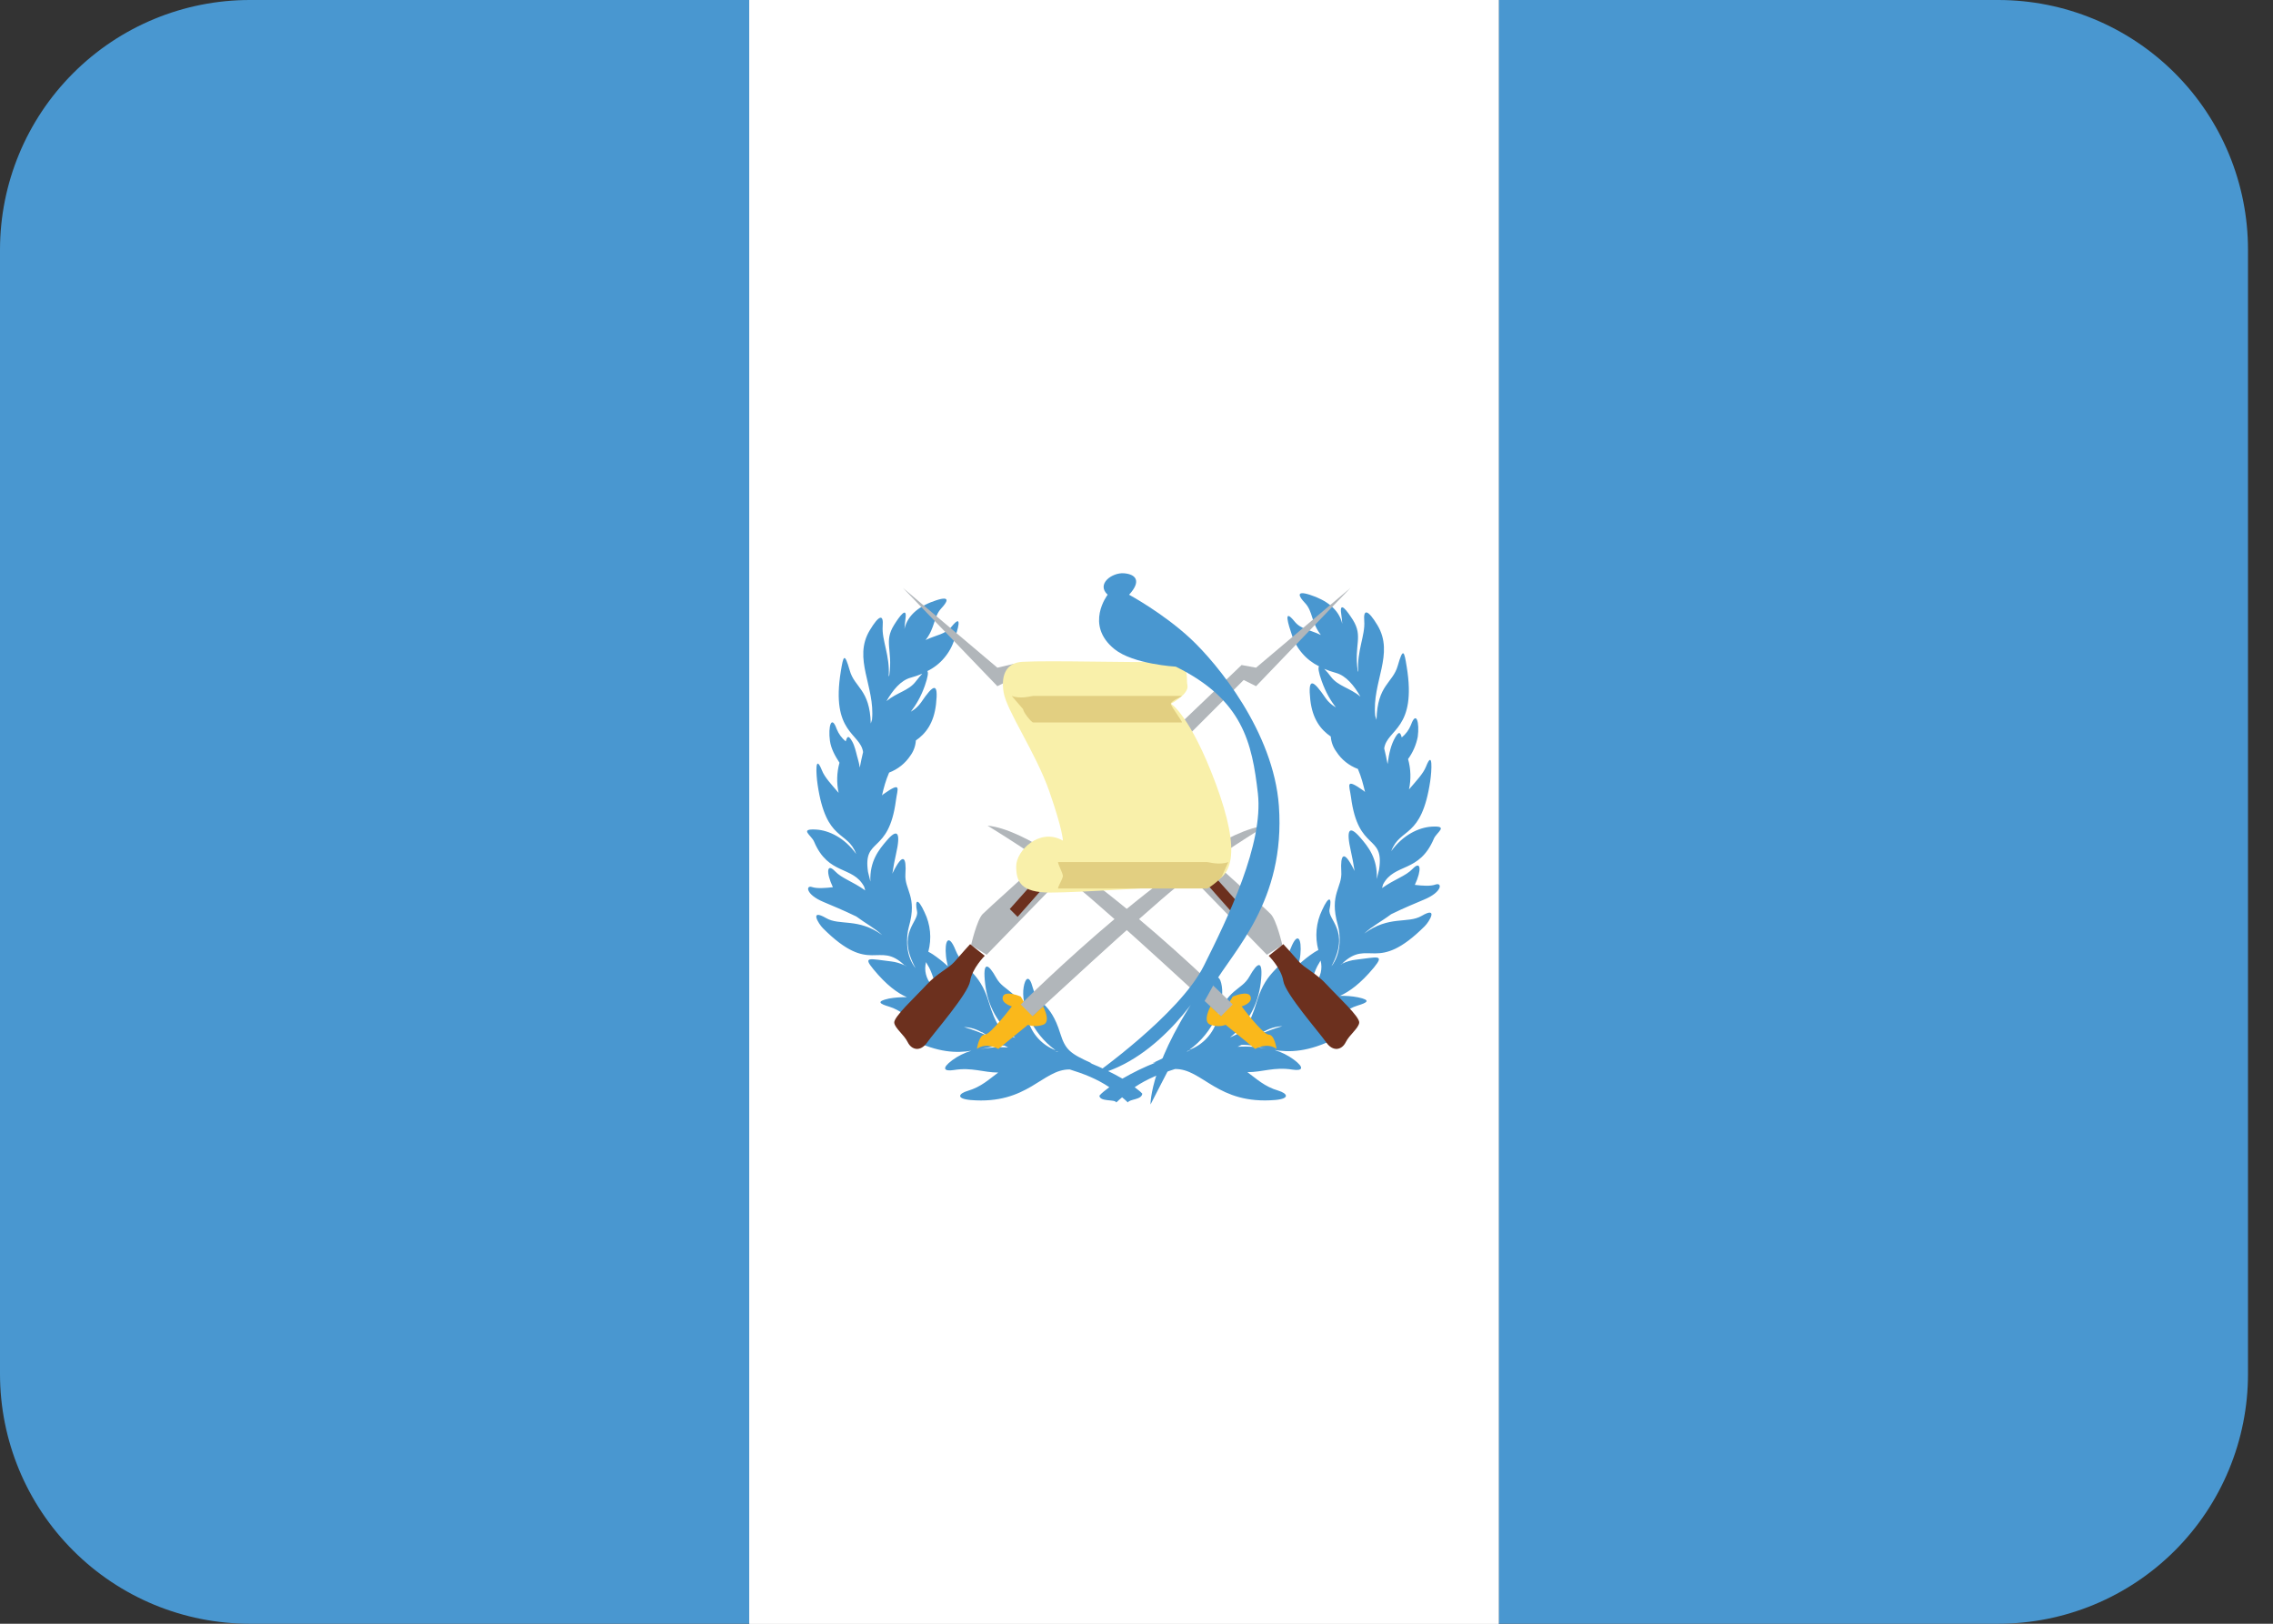 <svg xmlns="http://www.w3.org/2000/svg" fill="none" viewBox="0 0 42 30" height="30" width="42">
<rect x="0" y="0" width="42" height="30" fill="#333333" stroke="none"/>
<path fill="#4997D0" d="M41.538 25.385C41.538 26.609 41.052 27.783 40.187 28.648C39.321 29.514 38.147 30 36.923 30H27.692V0H36.923C38.147 0 39.321 0.486 40.187 1.352C41.052 2.217 41.538 3.391 41.538 4.615V25.385Z"></path>
<path fill="#4997D0" d="M4.615 0C3.391 0 2.217 0.486 1.352 1.352C0.486 2.217 0 3.391 0 4.615L0 25.385C0 26.609 0.486 27.783 1.352 28.648C2.217 29.514 3.391 30 4.615 30H13.846V0H4.615Z"></path>
<path fill="white" d="M13.846 0H27.692V30H13.846V0Z"></path>
<path fill="white" d="M13.846 0H27.692V30H13.846V0Z"></path>
<path fill="#4997D0" d="M26.143 16.349C26.274 16.07 26.255 15.893 26.104 16.051C25.971 16.189 25.778 16.238 25.537 16.408L25.556 16.34C25.767 15.941 26.224 16.134 26.494 15.497C26.541 15.379 26.783 15.253 26.454 15.273C26.218 15.287 25.922 15.426 25.707 15.726C25.871 15.281 26.266 15.508 26.427 14.435C26.456 14.238 26.479 13.835 26.349 14.165C26.296 14.297 26.169 14.428 26.035 14.585C26.075 14.4 26.07 14.207 26.018 14.024C26.107 13.902 26.168 13.761 26.197 13.613C26.232 13.351 26.17 13.119 26.071 13.394C26.035 13.484 25.976 13.564 25.901 13.625C25.876 13.533 25.852 13.501 25.78 13.625C25.705 13.754 25.665 13.919 25.642 14.103L25.639 14.114C25.621 14.018 25.6 13.922 25.577 13.827C25.63 13.467 26.185 13.477 25.992 12.314C25.947 12.033 25.927 11.951 25.827 12.301C25.735 12.625 25.449 12.651 25.435 13.3L25.411 13.225C25.347 12.603 25.773 12.082 25.451 11.549C25.28 11.266 25.189 11.24 25.208 11.471C25.23 11.74 25.068 12.025 25.098 12.416L25.087 12.391C25.018 11.909 25.192 11.764 24.997 11.451C24.895 11.292 24.744 11.082 24.783 11.345C24.791 11.399 24.797 11.459 24.802 11.525C24.739 11.253 24.504 11.086 24.206 10.99C23.925 10.899 24.01 11.033 24.114 11.141C24.262 11.299 24.223 11.493 24.407 11.732C24.208 11.636 24.037 11.627 23.922 11.484C23.697 11.206 23.814 11.561 23.868 11.721C23.908 11.849 23.973 11.967 24.06 12.068C24.147 12.17 24.253 12.252 24.373 12.311C24.353 12.334 24.362 12.415 24.422 12.583C24.496 12.791 24.587 12.946 24.685 13.07C24.61 13.028 24.544 12.97 24.495 12.899C24.258 12.55 24.166 12.511 24.211 12.927C24.251 13.288 24.405 13.481 24.59 13.608C24.597 13.709 24.633 13.807 24.693 13.888C24.788 14.035 24.927 14.146 25.091 14.207C25.155 14.354 25.189 14.492 25.223 14.634C25.215 14.628 25.209 14.617 25.2 14.612C24.845 14.361 24.934 14.506 24.963 14.724C25.096 15.752 25.583 15.399 25.483 16.062L25.44 16.241C25.457 15.859 25.28 15.643 25.135 15.475C24.934 15.243 24.865 15.31 24.964 15.739C24.987 15.839 25.01 15.964 25.03 16.096L25.025 16.082C24.825 15.677 24.766 15.793 24.784 16.101C24.807 16.398 24.557 16.516 24.718 17.084C24.767 17.251 24.791 17.57 24.63 17.815L24.602 17.852C24.957 17.195 24.528 16.999 24.567 16.801C24.615 16.576 24.556 16.536 24.43 16.814C24.318 17.044 24.294 17.306 24.36 17.553C24.333 17.568 24.313 17.576 24.279 17.599C24.178 17.666 24.084 17.741 23.995 17.823C24.005 17.761 24.023 17.701 24.028 17.638C24.057 17.344 23.977 17.2 23.851 17.518C23.693 17.91 23.409 17.901 23.229 18.489C23.087 18.963 22.982 19.059 22.762 19.152L22.729 19.166C23.063 18.907 23.246 18.56 23.296 18.156C23.348 17.709 23.237 17.773 23.086 18.043C22.942 18.303 22.667 18.265 22.493 18.831C22.458 18.961 22.393 19.08 22.302 19.178C22.212 19.277 22.099 19.352 21.973 19.398C22.429 19.074 22.629 18.538 22.576 18.218C22.552 18.058 22.477 17.96 22.405 18.223C22.32 18.546 22.083 18.468 21.892 19.081C21.793 19.392 21.708 19.456 21.3 19.64L21.36 19.629C21.146 19.713 20.939 19.813 20.74 19.929C20.548 19.819 20.349 19.723 20.143 19.641L20.177 19.647C19.773 19.464 19.688 19.401 19.591 19.093C19.404 18.488 19.167 18.566 19.083 18.247C19.014 17.986 18.94 18.082 18.915 18.239C18.861 18.556 19.059 19.083 19.504 19.404C19.381 19.358 19.271 19.283 19.183 19.186C19.094 19.089 19.03 18.973 18.995 18.846C18.825 18.287 18.553 18.325 18.41 18.069C18.262 17.801 18.151 17.738 18.204 18.18C18.251 18.578 18.432 18.921 18.761 19.176L18.692 19.148C18.502 19.058 18.402 18.948 18.268 18.508C18.093 17.927 17.811 17.936 17.655 17.551C17.528 17.237 17.45 17.378 17.48 17.668C17.486 17.731 17.502 17.791 17.514 17.852C17.426 17.771 17.332 17.697 17.233 17.63C17.199 17.607 17.179 17.599 17.153 17.584C17.219 17.34 17.194 17.08 17.082 16.852C16.958 16.58 16.9 16.618 16.945 16.839C16.985 17.038 16.558 17.231 16.917 17.886L16.891 17.852C16.722 17.608 16.749 17.288 16.795 17.119C16.955 16.558 16.71 16.442 16.73 16.149C16.751 15.843 16.691 15.729 16.494 16.129L16.488 16.145C16.508 16.014 16.531 15.89 16.554 15.791C16.652 15.366 16.58 15.301 16.385 15.53C16.241 15.697 16.066 15.911 16.083 16.288L16.039 16.108C15.942 15.455 16.422 15.801 16.555 14.786C16.583 14.57 16.672 14.427 16.32 14.675C16.31 14.681 16.305 14.691 16.297 14.697C16.33 14.556 16.365 14.42 16.429 14.274C16.591 14.213 16.728 14.103 16.823 13.959C16.882 13.878 16.917 13.781 16.923 13.681C17.105 13.555 17.256 13.363 17.296 13.007C17.342 12.597 17.251 12.635 17.018 12.98C16.968 13.05 16.904 13.107 16.83 13.149C16.925 13.025 17.017 12.874 17.089 12.669C17.147 12.502 17.156 12.422 17.135 12.399C17.254 12.341 17.36 12.259 17.445 12.158C17.531 12.058 17.596 11.941 17.635 11.815C17.689 11.656 17.803 11.306 17.582 11.579C17.468 11.721 17.299 11.731 17.103 11.825C17.285 11.59 17.247 11.397 17.393 11.24C17.494 11.132 17.581 11 17.303 11.09C17.006 11.185 16.774 11.351 16.712 11.62C16.718 11.556 16.722 11.494 16.73 11.442C16.77 11.181 16.618 11.39 16.521 11.546C16.328 11.855 16.496 11.999 16.433 12.473L16.42 12.501C16.45 12.114 16.29 11.832 16.31 11.566C16.329 11.338 16.24 11.364 16.072 11.644C15.754 12.169 16.172 12.682 16.113 13.295L16.09 13.368C16.073 12.732 15.79 12.707 15.701 12.386C15.602 12.04 15.583 12.122 15.537 12.4C15.348 13.549 15.897 13.539 15.948 13.895C15.925 13.99 15.905 14.085 15.887 14.18L15.883 14.164C15.875 14.102 15.858 14.05 15.844 13.994L15.84 13.982C15.814 13.881 15.791 13.777 15.746 13.698C15.676 13.574 15.653 13.607 15.627 13.698C15.553 13.637 15.496 13.558 15.46 13.469C15.363 13.196 15.3 13.426 15.335 13.685C15.356 13.835 15.43 13.966 15.512 14.092C15.461 14.274 15.456 14.465 15.496 14.649C15.363 14.493 15.238 14.363 15.187 14.232C15.056 13.907 15.079 14.304 15.108 14.5C15.267 15.564 15.658 15.335 15.82 15.778C15.608 15.479 15.316 15.341 15.082 15.327C14.756 15.307 14.994 15.433 15.042 15.549C15.309 16.18 15.759 15.989 15.968 16.383L15.987 16.451C15.748 16.281 15.559 16.233 15.428 16.096C15.278 15.94 15.26 16.116 15.39 16.392C15.249 16.408 15.099 16.42 15.004 16.389C14.886 16.349 14.886 16.526 15.213 16.663C15.362 16.726 15.597 16.823 15.823 16.933C15.991 17.059 16.158 17.144 16.302 17.276C15.853 16.953 15.515 17.109 15.264 16.962C14.951 16.781 15.121 17.065 15.207 17.151C16.089 18.034 16.227 17.367 16.715 17.836C16.636 17.798 16.552 17.773 16.465 17.763C16.074 17.718 15.934 17.66 16.138 17.907C16.382 18.203 16.581 18.346 16.757 18.424C16.641 18.422 16.531 18.43 16.427 18.449C16.175 18.503 16.262 18.549 16.431 18.599C16.639 18.662 16.771 18.807 17.002 18.902H16.999C16.621 19.019 16.556 19.063 16.843 19.205C17.334 19.451 17.677 19.458 17.949 19.413C17.822 19.451 17.703 19.509 17.597 19.587C17.389 19.741 17.446 19.798 17.623 19.77C17.959 19.715 18.168 19.816 18.445 19.816C18.276 19.939 18.136 20.079 17.883 20.154C17.713 20.204 17.658 20.299 17.935 20.324C18.993 20.414 19.262 19.752 19.767 19.759C20.026 19.839 20.268 19.933 20.498 20.087C20.428 20.14 20.355 20.194 20.314 20.244C20.327 20.363 20.599 20.304 20.627 20.369C20.662 20.332 20.698 20.306 20.734 20.274C20.77 20.306 20.806 20.332 20.841 20.369C20.868 20.304 21.094 20.324 21.107 20.207C21.076 20.168 21.015 20.127 20.966 20.087C21.201 19.929 21.447 19.833 21.712 19.751C22.223 19.744 22.495 20.414 23.565 20.323C23.844 20.298 23.79 20.202 23.619 20.15C23.363 20.075 23.22 19.933 23.049 19.809C23.329 19.81 23.541 19.708 23.881 19.762C24.061 19.79 24.117 19.733 23.906 19.577C23.799 19.498 23.678 19.438 23.551 19.4C23.826 19.445 24.174 19.439 24.67 19.19C24.961 19.047 24.895 19.002 24.514 18.883H24.512C24.745 18.788 24.878 18.641 25.087 18.578C25.26 18.526 25.346 18.479 25.091 18.426C24.981 18.405 24.869 18.396 24.758 18.4C24.935 18.32 25.138 18.175 25.387 17.876C25.59 17.626 25.45 17.686 25.055 17.731C24.966 17.741 24.878 17.766 24.797 17.806C25.294 17.327 25.431 18.006 26.327 17.111C26.412 17.027 26.584 16.737 26.268 16.922C26.013 17.071 25.668 16.909 25.208 17.248C25.357 17.109 25.532 17.022 25.705 16.891C25.932 16.779 26.169 16.682 26.32 16.618C26.651 16.479 26.651 16.302 26.53 16.341C26.436 16.377 26.287 16.366 26.143 16.349ZM18.136 19.064L18.257 19.141C18.113 19.076 17.964 19.02 17.813 18.976C17.931 18.98 18.046 19.015 18.147 19.077L18.136 19.064ZM19.555 19.438L19.494 19.42L19.537 19.427L19.555 19.438ZM17.111 17.776C17.122 17.792 17.124 17.801 17.135 17.819C17.235 17.974 17.251 18.133 17.346 18.321L17.213 18.198C17.162 18.141 17.127 18.073 17.109 17.999C17.091 17.926 17.092 17.849 17.111 17.776ZM16.921 12.591C16.791 12.763 16.578 12.79 16.38 12.954C16.494 12.755 16.643 12.569 16.83 12.52C16.902 12.5 16.973 12.476 17.042 12.447C17.008 12.483 16.969 12.528 16.921 12.591ZM16.725 17.83L16.743 17.851L16.729 17.843L16.725 17.83ZM18.035 19.401C18.234 19.361 18.399 19.309 18.56 19.318L18.628 19.353C18.429 19.339 18.229 19.355 18.035 19.401ZM24.594 12.505C24.556 12.453 24.515 12.404 24.469 12.358C24.538 12.387 24.61 12.411 24.684 12.432C24.873 12.483 25.024 12.671 25.138 12.871C24.939 12.706 24.724 12.678 24.594 12.505ZM23.695 18.959C23.542 19.004 23.392 19.059 23.247 19.124L23.36 19.053L23.355 19.06C23.458 19 23.575 18.965 23.695 18.959ZM24.376 17.791L24.401 17.746C24.421 17.819 24.422 17.897 24.404 17.971C24.386 18.046 24.35 18.114 24.3 18.171C24.255 18.215 24.208 18.257 24.161 18.298C24.259 18.108 24.275 17.948 24.376 17.791ZM21.948 19.416L21.997 19.408L21.926 19.43L21.948 19.416ZM22.869 19.34L22.94 19.305C23.109 19.296 23.28 19.353 23.49 19.393C23.287 19.345 23.077 19.327 22.869 19.34ZM24.773 17.824L24.79 17.803L24.787 17.815L24.773 17.824Z"></path>
<path fill="#B1B6BA" d="M19.148 15.987C19.148 15.987 18.268 16.778 18.159 16.886C18.051 16.993 17.943 17.461 17.943 17.461L18.231 17.64L19.508 16.328L19.148 15.987Z"></path>
<path fill="#6C301E" d="M17.926 17.444L18.196 17.659C18.196 17.659 17.962 17.892 17.926 18.126C17.89 18.36 17.26 19.078 17.134 19.258C17.009 19.438 16.846 19.401 16.774 19.258C16.704 19.115 16.543 19.006 16.524 18.899C16.505 18.792 16.92 18.413 17.117 18.199C17.313 17.982 17.529 17.893 17.638 17.768C17.746 17.64 17.926 17.444 17.926 17.444ZM19.203 16.184L18.658 16.795L18.803 16.94L19.328 16.346L19.203 16.184Z"></path>
<path fill="#B1B6BA" d="M16.685 10.863L18.429 12.678L18.861 12.462L18.726 12.267L18.429 12.336L16.685 10.863Z"></path>
<path fill="#FAB81B" d="M18.861 18.412L19.077 18.773L19.273 18.592C19.273 18.592 19.432 18.881 19.273 18.934C19.112 18.989 18.994 18.934 18.994 18.934L18.447 19.38C18.447 19.38 18.231 19.25 18.051 19.38C18.051 19.38 18.088 19.116 18.196 19.116C18.303 19.116 18.697 18.594 18.697 18.594C18.697 18.594 18.488 18.535 18.531 18.413C18.573 18.289 18.861 18.412 18.861 18.412Z"></path>
<path fill="#B1B6BA" d="M18.861 18.558C18.861 18.558 22.061 15.376 23.392 15.255C23.392 15.255 22.385 15.868 21.756 16.371C21.126 16.875 19.078 18.775 19.078 18.775L18.861 18.558Z"></path>
<path fill="#B1B6BA" d="M22.492 15.987C22.492 15.987 23.373 16.778 23.478 16.886C23.587 16.993 23.695 17.461 23.695 17.461L23.409 17.64L22.132 16.328L22.492 15.987Z"></path>
<path fill="#6C301E" d="M23.713 17.444L23.443 17.659C23.443 17.659 23.678 17.892 23.713 18.126C23.749 18.36 24.38 19.078 24.505 19.258C24.63 19.438 24.793 19.401 24.865 19.258C24.936 19.115 25.097 19.006 25.115 18.899C25.136 18.792 24.718 18.413 24.522 18.199C24.326 17.982 24.11 17.893 24.002 17.768C23.893 17.64 23.713 17.444 23.713 17.444ZM22.435 16.184L22.981 16.795L22.837 16.94L22.311 16.346L22.435 16.184Z"></path>
<path fill="#B1B6BA" d="M21.675 13.497L21.472 14.071L23.208 12.336L22.942 12.287L21.675 13.497Z"></path>
<path fill="#B1B6BA" d="M24.953 10.863L23.209 12.678L22.778 12.462L23.209 12.336L24.953 10.863Z"></path>
<path fill="#FAB81B" d="M22.778 18.412L22.564 18.773L22.368 18.592C22.368 18.592 22.208 18.881 22.368 18.934C22.526 18.989 22.647 18.934 22.647 18.934L23.193 19.38C23.193 19.38 23.41 19.25 23.588 19.38C23.588 19.38 23.552 19.116 23.444 19.116C23.335 19.116 22.943 18.594 22.943 18.594C22.943 18.594 23.151 18.535 23.108 18.413C23.066 18.289 22.778 18.412 22.778 18.412Z"></path>
<path fill="#B1B6BA" d="M22.778 18.558C22.778 18.558 19.578 15.376 18.248 15.255C18.248 15.255 19.256 15.868 19.884 16.371C20.514 16.875 22.563 18.775 22.563 18.775L22.778 18.558Z"></path>
<path fill="#F9F0AA" d="M18.886 12.228C19.408 12.198 20.916 12.246 21.475 12.228C22.031 12.21 21.905 12.498 21.941 12.66C21.977 12.823 21.637 13.002 21.637 13.002C21.637 13.002 21.995 13.218 22.464 14.477C22.93 15.735 22.821 16.309 22.194 16.347C21.566 16.383 19.947 16.491 19.406 16.491C18.867 16.491 18.777 16.294 18.777 16.005C18.777 15.717 19.209 15.285 19.64 15.531C19.64 15.531 19.64 15.34 19.389 14.621C19.137 13.902 18.597 13.129 18.544 12.787C18.489 12.444 18.616 12.244 18.886 12.228Z"></path>
<path fill="#4997D0" d="M20.467 10.988C20.251 10.789 20.551 10.573 20.771 10.592C20.988 10.61 21.096 10.735 20.863 10.988C20.863 10.988 21.493 11.329 21.995 11.796C22.498 12.264 23.532 13.525 23.631 14.889C23.757 16.651 22.786 17.567 22.425 18.195C22.066 18.826 21.259 20.407 21.259 20.407C21.259 20.407 21.24 19.599 22.302 18.124C22.302 18.124 21.476 19.599 20.198 19.869C20.198 19.869 21.796 18.742 22.245 17.843C22.694 16.945 23.349 15.594 23.243 14.659C23.135 13.723 22.966 12.929 21.726 12.317C21.726 12.317 20.94 12.273 20.594 11.994C20.036 11.545 20.467 10.988 20.467 10.988Z"></path>
<path fill="#E2CF81" d="M21.635 13.002C21.635 13.056 21.868 13.348 21.837 13.348H19.09C19.06 13.348 18.905 13.158 18.905 13.103L18.695 12.858C18.859 12.921 19.059 12.858 19.089 12.858H21.835C21.867 12.858 21.635 12.947 21.635 13.002ZM19.64 16.184C19.64 16.238 19.525 16.416 19.556 16.416H22.303C22.332 16.416 22.586 16.226 22.586 16.172L22.697 15.927C22.533 15.99 22.333 15.927 22.303 15.927H19.556C19.526 15.927 19.64 16.129 19.64 16.184Z"></path>
</svg>
